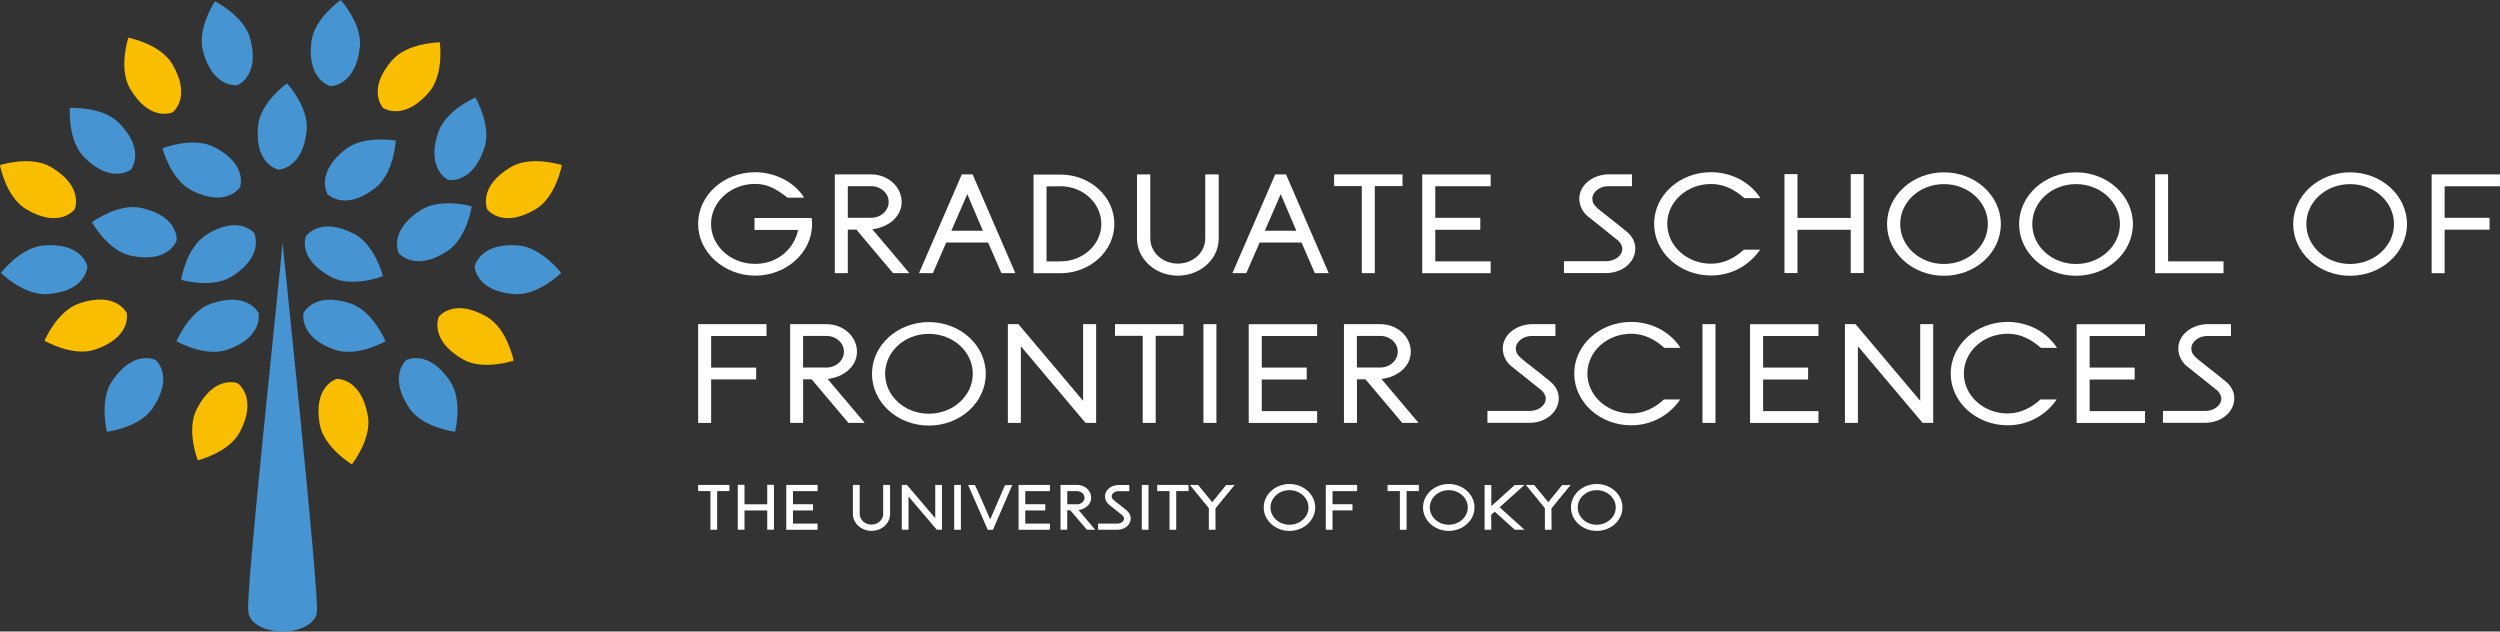 <?xml version="1.0" encoding="UTF-8"?><svg id="_レイヤー_2" xmlns="http://www.w3.org/2000/svg" viewBox="0 0 458.27 115.77"><rect x="0" y="0" width="458.27" height="115.77" fill="#333333" stroke="none"/><defs><style>.cls-1{fill:#fabe00;}.cls-1,.cls-2,.cls-3{stroke-width:0px;}.cls-2{fill:#4694d1;}.cls-3{fill:#fff;}</style></defs><g id="COLOR"><path class="cls-3" d="M127.97,59.42h12.54v2.17h-10.15v5.79h8.25v2.17h-8.25v7.98h-2.38v-18.1Z"/><path class="cls-3" d="M158.52,77.52h-3l-6.73-7.98h-1.57v7.98h-2.38v-18.1h6.67c3.09,0,5.58,2.27,5.58,5.05s-2.55,4.69-5.38,5l6.81,8.06ZM151.5,67.37c1.77,0,3.2-1.3,3.2-2.91s-1.43-2.88-3.2-2.88h-4.29v5.79h4.29Z"/><path class="cls-3" d="M180.7,68.52c0,5.23-4.65,9.49-10.43,9.49s-10.43-4.26-10.43-9.49,4.68-9.48,10.43-9.48,10.43,4.26,10.43,9.48ZM178.32,68.52c0-4.05-3.59-7.32-8.05-7.32s-8.02,3.26-8.02,7.32,3.59,7.32,8.02,7.32,8.05-3.29,8.05-7.32Z"/><path class="cls-3" d="M198.55,59.42h2.38v18.1h-1.94l-11.86-14.05v14.05h-2.38v-18.1h1.93l11.86,14.05v-14.05Z"/><path class="cls-3" d="M204.39,59.42h12.54v2.14h-5.08v15.96h-2.38v-15.96h-5.08v-2.14Z"/><path class="cls-3" d="M220.6,59.42h2.38v18.1h-2.38v-18.1Z"/><path class="cls-3" d="M241.44,61.59h-10.15v5.79h8.24v2.19h-8.24v5.79h10.15v2.17h-12.54v-18.1h12.54v2.17Z"/><path class="cls-3" d="M260.04,77.52h-3l-6.73-7.98h-1.57v7.98h-2.38v-18.1h6.67c3.09,0,5.58,2.27,5.58,5.05s-2.55,4.69-5.38,5l6.81,8.06ZM253.02,67.37c1.77,0,3.2-1.3,3.2-2.91s-1.43-2.88-3.2-2.88h-4.29v5.79h4.29Z"/><path class="cls-3" d="M285.73,73.01c0,2.55-2.41,4.49-5.33,4.49h-7.74v-2.17h7.74c1.6,0,2.95-.99,2.95-2.27,0-.54-.31-1.1-.81-1.55l-.25-.18c-.92-.76-4.35-3.49-5.19-4.15-1.07-.84-1.63-2.07-1.63-3.32,0-2.4,2.33-4.33,5.22-4.44h4.43v2.17h-4.4c-1.46,0-2.86,1.04-2.86,2.27,0,1.4,1.06,1.84,4.29,4.44l1.99,1.61c1.01.82,1.6,1.91,1.6,3.11Z"/><path class="cls-3" d="M299,61.18c-4.43,0-8.02,3.26-8.02,7.29s3.59,7.32,8.02,7.32c2.44,0,4.43-1.12,6.03-2.57h2.97c-1.91,2.8-5.13,4.74-9,4.74-5.75,0-10.43-4.26-10.43-9.49s4.68-9.46,10.43-9.46c2.02,0,3.98.54,5.64,1.5,2.1,1.25,3.06,2.73,3.42,3.26h-2.95c-1.63-1.45-3.65-2.6-6.11-2.6Z"/><path class="cls-3" d="M312.08,59.42h2.38v18.1h-2.38v-18.1Z"/><path class="cls-3" d="M333.34,61.59h-10.15v5.79h8.25v2.19h-8.25v5.79h10.15v2.17h-12.54v-18.1h12.54v2.17Z"/><path class="cls-3" d="M351.99,59.42h2.38v18.1h-1.94l-11.86-14.05v14.05h-2.38v-18.1h1.94l11.86,14.05v-14.05Z"/><path class="cls-3" d="M368.01,61.18c-4.43,0-8.02,3.26-8.02,7.29s3.59,7.32,8.02,7.32c2.44,0,4.43-1.12,6.03-2.57h2.97c-1.91,2.8-5.13,4.74-9,4.74-5.75,0-10.43-4.26-10.43-9.49s4.68-9.46,10.43-9.46c2.02,0,3.98.54,5.64,1.5,2.1,1.25,3.06,2.73,3.42,3.26h-2.95c-1.63-1.45-3.65-2.6-6.11-2.6Z"/><path class="cls-3" d="M393.2,61.59h-10.15v5.79h8.25v2.19h-8.25v5.79h10.15v2.17h-12.54v-18.1h12.54v2.17Z"/><path class="cls-3" d="M409.56,73.01c0,2.55-2.41,4.49-5.33,4.49h-7.74v-2.17h7.74c1.6,0,2.95-.99,2.95-2.27,0-.54-.31-1.1-.81-1.55l-.25-.18c-.92-.76-4.35-3.49-5.19-4.15-1.07-.84-1.63-2.07-1.63-3.32,0-2.4,2.33-4.33,5.22-4.44h4.43v2.17h-4.4c-1.46,0-2.86,1.04-2.86,2.27,0,1.4,1.06,1.84,4.29,4.44l1.99,1.61c1.01.82,1.6,1.91,1.6,3.11Z"/><polygon class="cls-3" points="127.97 90.02 130.23 90.02 130.23 97.11 131.46 97.11 131.46 90.02 133.71 90.02 133.71 88.89 127.97 88.89 127.97 90.02"/><polygon class="cls-3" points="140.64 92.44 136.47 92.44 136.47 88.87 135.24 88.87 135.24 97.1 136.47 97.1 136.47 93.57 140.64 93.57 140.64 97.1 141.87 97.1 141.87 88.87 140.64 88.87 140.64 92.44"/><polygon class="cls-3" points="144.13 97.11 149.87 97.11 149.87 95.98 145.36 95.98 145.36 93.57 149.03 93.57 149.03 92.43 145.36 92.43 145.36 90.03 149.87 90.03 149.87 88.89 144.13 88.89 144.13 97.11"/><path class="cls-3" d="M161.9,94.2c0,1.08-.96,1.96-2.15,1.96s-2.16-.88-2.16-1.96v-5.31h-1.25v5.38c.04,1.65,1.52,3,3.33,3.04h.08c1.85,0,3.35-1.32,3.41-3.01v-5.41h-1.27v5.31Z"/><polygon class="cls-3" points="171.44 94.99 166.25 88.89 165.31 88.89 165.31 97.11 166.54 97.11 166.54 91.01 171.72 97.11 172.67 97.11 172.67 88.89 171.44 88.89 171.44 94.99"/><rect class="cls-3" x="174.91" y="88.89" width="1.23" height="8.22"/><path class="cls-3" d="M181.5,95.2c-.44-1.02-.88-2.04-1.33-3.06-.46-1.06-.93-2.12-1.46-3.24h-1.25l3.61,8.22h.94l3.55-8.22-1.34.05-2.71,6.26Z"/><polygon class="cls-3" points="186.71 97.11 192.46 97.11 192.46 95.98 187.94 95.98 187.94 93.57 191.61 93.57 191.61 92.43 187.94 92.43 187.94 90.03 192.46 90.03 192.46 88.89 186.71 88.89 186.71 97.11"/><path class="cls-3" d="M200.02,91.22c0-1.29-1.15-2.33-2.57-2.33h-3.05v8.22h1.23v-3.55l.55-.03,3.06,3.58h1.52l-3.05-3.6c1.14-.18,2.31-.95,2.31-2.29ZM195.64,90.03h1.82c.74,0,1.34.54,1.34,1.2s-.6,1.21-1.34,1.21h-1.82v-2.4Z"/><path class="cls-3" d="M206.54,93.57l-.88-.71c-.31-.25-.58-.46-.81-.63-.8-.62-1.07-.83-1.07-1.27,0-.48.57-.92,1.19-.92h2.04v-1.13h-2.06c-1.35.05-2.4.95-2.4,2.06,0,.6.28,1.16.75,1.54.37.29,1.89,1.51,2.31,1.85l.1.07c.21.19.33.42.33.63,0,.51-.55.92-1.22.92h-3.53v1.13h3.53c1.37,0,2.45-.91,2.45-2.08,0-.55-.26-1.06-.74-1.45Z"/><rect class="cls-3" x="209.3" y="88.89" width="1.23" height="8.22"/><polygon class="cls-3" points="212.13 90.02 214.38 90.02 214.38 97.11 215.61 97.11 215.61 90.02 217.87 90.02 217.87 88.89 212.13 88.89 212.13 90.02"/><polygon class="cls-3" points="224.75 88.92 222.21 92.05 219.61 88.89 218.11 88.89 221.59 93.15 221.59 97.11 222.82 97.11 222.8 93.2 226.32 88.89 224.75 88.92"/><path class="cls-3" d="M236.37,88.72c-2.61,0-4.72,1.93-4.72,4.3s2.12,4.3,4.72,4.3,4.72-1.93,4.72-4.3-2.12-4.3-4.72-4.3ZM236.37,96.19c-1.92,0-3.48-1.42-3.48-3.17s1.56-3.17,3.48-3.17,3.49,1.42,3.49,3.17-1.57,3.17-3.49,3.17Z"/><polygon class="cls-3" points="243.03 97.11 244.26 97.11 244.26 93.56 247.92 93.56 247.92 92.43 244.26 92.43 244.26 90.03 248.77 90.03 248.77 88.89 243.03 88.89 243.03 97.11"/><polygon class="cls-3" points="254.35 90.02 256.61 90.02 256.61 97.11 257.84 97.11 257.84 90.02 260.09 90.02 260.09 88.89 254.35 88.89 254.35 90.02"/><path class="cls-3" d="M265.57,88.72c-2.61,0-4.72,1.93-4.72,4.3s2.12,4.3,4.72,4.3,4.72-1.93,4.72-4.3-2.12-4.3-4.72-4.3ZM265.57,96.19c-1.92,0-3.48-1.42-3.48-3.17s1.56-3.17,3.48-3.17,3.49,1.42,3.49,3.17-1.57,3.17-3.49,3.17Z"/><polygon class="cls-3" points="277.66 88.91 273.37 92.78 273.37 88.9 272.14 88.9 272.14 97.1 273.37 97.1 273.34 94.38 274 93.79 277.66 97.09 277.72 97.11 279.45 97.1 274.89 92.99 279.45 88.89 277.66 88.91"/><polygon class="cls-3" points="286.35 88.92 283.81 92.05 281.2 88.89 279.7 88.89 283.19 93.15 283.19 97.11 284.41 97.11 284.39 93.2 287.91 88.89 286.35 88.92"/><path class="cls-3" d="M292.69,88.72c-2.61,0-4.72,1.93-4.72,4.3s2.12,4.3,4.72,4.3,4.72-1.93,4.72-4.3-2.12-4.3-4.72-4.3ZM292.69,96.19c-1.92,0-3.48-1.42-3.48-3.17s1.56-3.17,3.48-3.17,3.49,1.42,3.49,3.17-1.57,3.17-3.49,3.17Z"/><path class="cls-3" d="M148.78,39.95c.06.36.08.71.08,1.1,0,5.3-4.77,9.48-10.43,9.48s-10.46-4.26-10.46-9.48,4.66-9.48,10.46-9.48c3.65,0,7.24,1.83,8.97,4.67h-3.03c-1.79-1.38-3.48-2.53-5.95-2.53-4.46,0-8.08,3.29-8.08,7.34s3.62,7.32,8.08,7.32c4.15,0,7.15-2.75,7.88-6.22h-7.99v-2.19h10.46Z"/><path class="cls-3" d="M166.71,50.07h-3l-6.73-7.98h-1.57v7.98h-2.38v-18.1h6.67c3.08,0,5.58,2.27,5.58,5.05s-2.55,4.69-5.38,5l6.81,8.06ZM159.7,39.92c1.77,0,3.2-1.3,3.2-2.91s-1.43-2.88-3.2-2.88h-4.29v5.79h4.29Z"/><path class="cls-3" d="M176.3,31.97h1.99l7.83,18.1h-2.55l-2.44-5.61h-7.68l-2.44,5.61h-2.55l7.85-18.1ZM174.39,42.3h5.78l-2.86-6.71-2.92,6.71Z"/><path class="cls-3" d="M204.27,41.05c0,4.92-4.37,8.97-9.76,9.03h-5.05v-18.08h4.94c5.44,0,9.87,4.05,9.87,9.05ZM201.88,41.05c0-3.8-3.34-6.91-7.49-6.91-.84,0-1.71.03-2.55.03v13.74h2.55c4.15,0,7.49-3.09,7.49-6.86Z"/><path class="cls-3" d="M220.93,31.97h2.47v11.98c-.14,3.67-3.45,6.58-7.49,6.58v-.05.05c-4.07,0-7.4-2.96-7.49-6.65v-11.91h2.44v11.76c0,2.55,2.27,4.59,5.05,4.59s5.02-2.04,5.02-4.59v-11.76Z"/><path class="cls-3" d="M233.75,31.97h1.99l7.83,18.1h-2.55l-2.44-5.61h-7.68l-2.44,5.61h-2.55l7.85-18.1ZM231.85,42.3h5.78l-2.86-6.71-2.92,6.71Z"/><path class="cls-3" d="M244.55,31.97h12.54v2.14h-5.08v15.96h-2.38v-15.96h-5.08v-2.14Z"/><path class="cls-3" d="M273.25,34.14h-10.15v5.79h8.25v2.19h-8.25v5.79h10.15v2.17h-12.54v-18.1h12.54v2.17Z"/><path class="cls-3" d="M299.76,45.56c0,2.55-2.41,4.49-5.33,4.49h-7.74v-2.17h7.74c1.6,0,2.95-1,2.95-2.27,0-.54-.31-1.1-.81-1.56l-.25-.18c-.93-.77-4.35-3.49-5.19-4.16-1.07-.84-1.63-2.06-1.63-3.31,0-2.4,2.33-4.33,5.22-4.44h4.43v2.17h-4.4c-1.46,0-2.86,1.04-2.86,2.27,0,1.4,1.07,1.84,4.29,4.44l1.99,1.61c1.01.82,1.6,1.91,1.6,3.11Z"/><path class="cls-3" d="M313.64,33.73c-4.43,0-8.02,3.26-8.02,7.29s3.59,7.32,8.02,7.32c2.44,0,4.43-1.12,6.03-2.58h2.97c-1.91,2.8-5.13,4.74-9,4.74-5.75,0-10.43-4.26-10.43-9.48s4.68-9.46,10.43-9.46c2.02,0,3.98.54,5.64,1.5,2.1,1.25,3.06,2.73,3.42,3.26h-2.94c-1.63-1.45-3.65-2.6-6.12-2.6Z"/><path class="cls-3" d="M339.25,31.92h2.38v18.13h-2.38v-7.93h-9.76v7.93h-2.38v-18.13h2.38v8.03h9.76v-8.03Z"/><path class="cls-3" d="M366.77,41.07c0,5.23-4.65,9.48-10.43,9.48s-10.43-4.26-10.43-9.48,4.68-9.48,10.43-9.48,10.43,4.26,10.43,9.48ZM364.39,41.07c0-4.05-3.59-7.32-8.05-7.32s-8.02,3.26-8.02,7.32,3.59,7.32,8.02,7.32,8.05-3.29,8.05-7.32Z"/><path class="cls-3" d="M390.98,41.07c0,5.23-4.65,9.48-10.43,9.48s-10.43-4.26-10.43-9.48,4.68-9.48,10.43-9.48,10.43,4.26,10.43,9.48ZM388.6,41.07c0-4.05-3.59-7.32-8.05-7.32s-8.02,3.26-8.02,7.32,3.59,7.32,8.02,7.32,8.05-3.29,8.05-7.32Z"/><path class="cls-3" d="M397.44,47.91h10.15v2.17h-12.54v-18.13h2.38v15.96Z"/><path class="cls-3" d="M441.22,41.07c0,5.23-4.66,9.48-10.43,9.48s-10.43-4.26-10.43-9.48,4.68-9.48,10.43-9.48,10.43,4.26,10.43,9.48ZM438.84,41.07c0-4.05-3.59-7.32-8.05-7.32s-8.02,3.26-8.02,7.32,3.59,7.32,8.02,7.32,8.05-3.29,8.05-7.32Z"/><path class="cls-3" d="M445.73,31.97h12.54v2.17h-10.15v5.79h8.24v2.17h-8.24v7.98h-2.38v-18.1Z"/><path class="cls-2" d="M51.79,44.45c-.42,5.57-6.96,65.91-6.26,67.6,0,2.05,2.81,3.71,6.28,3.71s6.28-1.66,6.28-3.71c.42-3.45-6.31-67.6-6.31-67.6Z"/><path class="cls-2" d="M52.61,15.28s-4.87,3.44-5.3,7.76c-.66,6.63,3.1,7.9,3.65,8.04,0,0,0,.02,0,.02,0,0,4.53-.01,5.25-7.16.44-4.32-3.6-8.66-3.6-8.66"/><path class="cls-2" d="M29.79,27.2s1.48,5.78,5.36,7.72c5.96,2.98,8.48-.08,8.82-.54,0,0,.02,0,.02,0,0,0,1.61-4.24-4.82-7.46-3.88-1.94-9.38.28-9.38.28"/><path class="cls-2" d="M16.84,40.73s2.88,5.22,7.12,6.13c6.51,1.4,8.19-2.2,8.41-2.73,0,0,.02,0,.02,0,0,0,.5-4.51-6.53-6.02-4.24-.92-9.01,2.62-9.01,2.62"/><path class="cls-2" d="M.17,50.03s4.23,4.2,8.56,3.88c6.64-.49,7.24-4.42,7.29-4.99,0,0,.02,0,.02,0,0,0-.79-4.46-7.96-3.94-4.33.32-7.91,5.05-7.91,5.05"/><path class="cls-2" d="M33.21,51.3s5.72,1.68,9.37-.67c5.6-3.6,4.26-7.34,4.03-7.87,0,0,.02,0,.02,0,0,0-2.83-3.55-8.88.33-3.65,2.34-4.55,8.21-4.55,8.21"/><path class="cls-2" d="M32.35,62.55s5.16,2.98,9.27,1.57c6.3-2.17,5.87-6.12,5.78-6.69,0,0,.02,0,.02,0,0,0-1.91-4.11-8.7-1.78-4.1,1.41-6.36,6.9-6.36,6.9"/><path class="cls-2" d="M19.61,79.14s5.92-.71,8.36-4.29c3.74-5.51,1.04-8.41.62-8.81,0,0,.01-.02.01-.02,0,0-3.99-2.15-8.03,3.79-2.44,3.59-.96,9.34-.96,9.34"/><path class="cls-2" d="M12.8,19.8s-.43,5.95,2.63,9.02c4.7,4.72,8.07,2.61,8.54,2.28,0,0,.01.02.01.02,0,0,2.87-3.51-2.2-8.61-3.06-3.08-8.99-2.71-8.99-2.71"/><path class="cls-2" d="M39.4.26s-3.32,4.95-2.19,9.14c1.75,6.43,5.71,6.27,6.29,6.21v.02s4.24-1.63,2.36-8.57c-1.13-4.19-6.46-6.81-6.46-6.81"/><path class="cls-2" d="M72.54,25.77s-.28,5.96-3.69,8.64c-5.23,4.12-8.32,1.63-8.75,1.25,0,0-.02.01-.02.01,0,0-2.43-3.83,3.21-8.28,3.4-2.69,9.25-1.62,9.25-1.62"/><path class="cls-2" d="M86.47,37.82s-.86,5.9-4.51,8.24c-5.61,3.6-8.44.81-8.83.39,0,0-.02.01-.02.01,0,0-2.05-4.05,4-7.93,3.65-2.35,9.36-.71,9.36-.71"/><path class="cls-2" d="M102.86,50.03s-4.23,4.2-8.56,3.88c-6.64-.49-7.24-4.42-7.29-4.99,0,0-.02,0-.02,0,0,0,.8-4.46,7.96-3.94,4.33.32,7.91,5.05,7.91,5.05"/><path class="cls-2" d="M70.19,50.61s-5.54,2.2-9.39.21c-5.92-3.06-4.92-6.91-4.75-7.46,0,0-.02,0-.02,0,0,0,2.48-3.79,8.87-.5,3.86,1.99,5.29,7.75,5.29,7.75"/><path class="cls-2" d="M70.68,62.55s-5.16,2.98-9.27,1.57c-6.3-2.17-5.87-6.12-5.78-6.69,0,0-.02,0-.02,0,0,0,1.91-4.11,8.7-1.78,4.1,1.41,6.36,6.9,6.36,6.9"/><path class="cls-2" d="M83.42,79.14s-5.92-.7-8.36-4.29c-3.74-5.51-1.04-8.42-.62-8.81,0,0-.01-.02-.01-.02,0,0,3.99-2.15,8.03,3.79,2.44,3.59.96,9.34.96,9.34"/><path class="cls-2" d="M87.13,17.86s3.04,5.13,1.67,9.25c-2.1,6.32-6.05,5.94-6.62,5.86,0,0,0,.02,0,.02,0,0-4.13-1.86-1.87-8.68,1.37-4.12,6.83-6.44,6.83-6.44"/><path class="cls-1" d="M0,30.27s1.06,5.87,4.8,8.08c5.73,3.4,8.47.52,8.84.08,0,0,.02,0,.02,0,0,0,1.9-4.11-4.27-7.79-3.73-2.22-9.38-.38-9.38-.38"/><path class="cls-1" d="M36.27,84.38s5.79-1.43,7.76-5.3c3.03-5.93-.01-8.48-.47-8.82,0,0,0-.02,0-.02,0,0-4.23-1.64-7.5,4.76-1.98,3.86.2,9.38.2,9.38"/><path class="cls-1" d="M23.53,6.91s-1.88,5.66.34,9.39c3.4,5.73,7.18,4.52,7.72,4.31,0,0,.01.02.01.02,0,0,3.65-2.7-.02-8.88-2.21-3.73-8.04-4.84-8.04-4.84"/><path class="cls-1" d="M8.16,62.45s5.14,3.02,9.26,1.63c6.31-2.13,5.91-6.08,5.82-6.65,0,0,.02,0,.02,0,0,0-1.88-4.12-8.69-1.83-4.11,1.38-6.41,6.86-6.41,6.86"/><path class="cls-1" d="M102.99,30.27s-1.07,5.87-4.8,8.08c-5.73,3.4-8.46.52-8.83.08,0,0-.02,0-.02,0,0,0-1.9-4.11,4.27-7.79,3.73-2.22,9.38-.38,9.38-.38"/><path class="cls-1" d="M64.49,85.11s-5.12-3.06-5.88-7.33c-1.17-6.56,2.49-8.11,3.03-8.3,0,0,0-.02,0-.02,0,0,4.52-.34,5.79,6.74.77,4.27-2.93,8.92-2.93,8.92"/><path class="cls-1" d="M80.62,7.76s.84,5.9-2.01,9.18c-4.37,5.03-7.87,3.16-8.36,2.86,0,0-.01.02-.01.02,0,0-3.1-3.31,1.6-8.74,2.84-3.28,8.78-3.32,8.78-3.32"/><path class="cls-1" d="M94.15,66.11s-5.65,1.91-9.39-.29c-5.75-3.37-4.55-7.16-4.35-7.69,0,0-.02-.01-.02-.01,0,0,2.68-3.66,8.88-.03,3.75,2.19,4.88,8.02,4.88,8.02"/><path class="cls-2" d="M62.46,0s4.01,4.41,3.5,8.72c-.78,6.62-4.73,7.04-5.31,7.07,0,0,0,.02,0,.02,0,0-4.42-.99-3.58-8.12.5-4.31,5.39-7.68,5.39-7.68"/></g></svg>